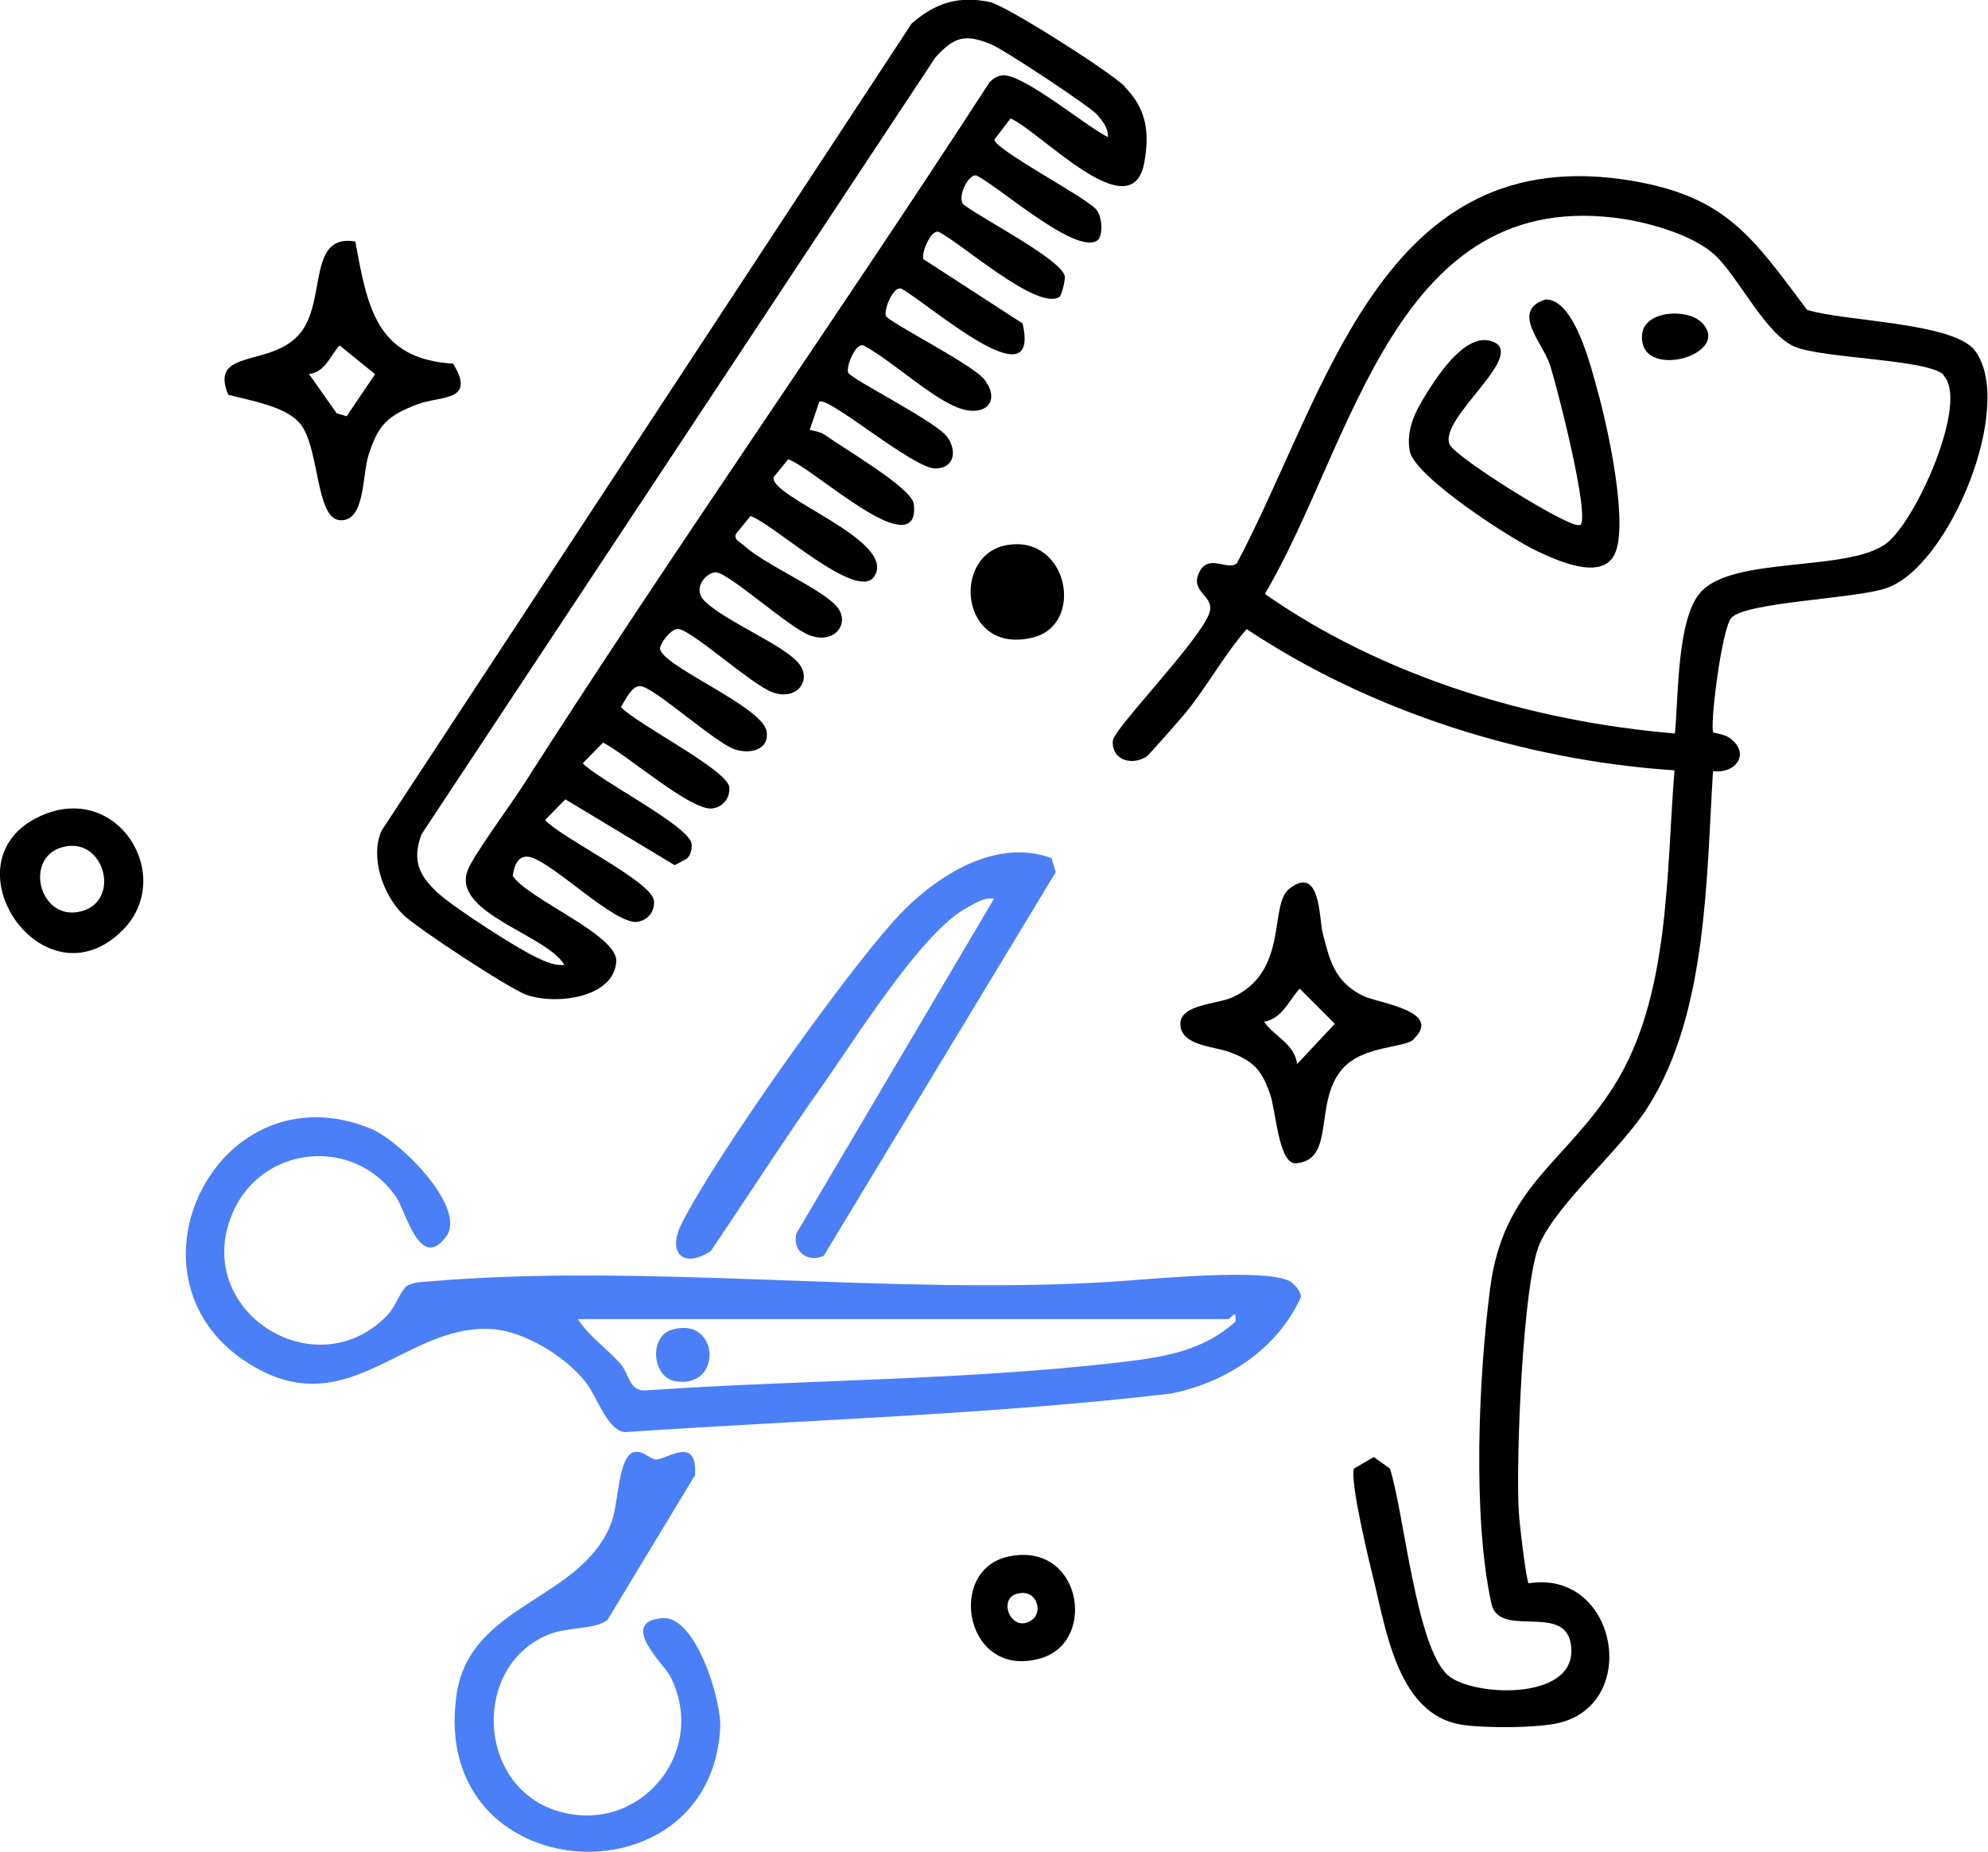 <?xml version="1.0" encoding="UTF-8"?><svg id="Layer_1" xmlns="http://www.w3.org/2000/svg" viewBox="0 0 48 44.71"><defs><style>.cls-1{fill:#4b7ff8;}</style></defs><g id="Pet_Groomers"><path d="M27.16,2.1c.52.53.6,1.09.47,1.82-.3,1.65-2.51-.75-3.23-1.06l-.39.51c0,.24,2.21,1.39,2.46,1.69.15.17.17.65.02.75-.53.34-2.36-1.3-2.91-1.57-.2-.07-.53.61-.27.73.42.32,2.36,1.32,2.4,1.71.01.1-.08.46-.13.49-.53.34-2.36-1.29-2.91-1.57-.2-.07-.44.54-.37.66l2.39,1.55c.45,1.95-2.3-.51-2.93-.84-.2-.07-.43.53-.37.66.1.17,2.14,1.19,2.39,1.55.39.53-.01.91-.66.66s-1.6-1.14-2.27-1.5c-.2-.07-.43.53-.37.66.1.17,2.14,1.19,2.39,1.55.24.33.18.76-.29.76-.54,0-2.59-1.76-2.8-1.61l-.23.68c.13.03.27.05.38.13.43.31,2.08,1.27,2.13,1.65.02.12.02.3-.05.4-.42.59-2.45-1.3-2.98-1.47l-.35.43c-.12.48,3.03,1.54,2.42,2.41-.42.59-2.45-1.3-2.98-1.47l-.35.43c-.06.15.11.2.19.28.51.47,1.87,1.04,2.24,1.47.34.39-.03.93-.65.7-.49-.18-1.91-1.47-2.25-1.52-.2-.03-.64.37-.26.72.52.48,1.87,1.03,2.24,1.47.34.41-.04.93-.64.7-.49-.18-1.91-1.47-2.25-1.52-.17-.03-.41.29-.45.44-.1.4,2.47,1.41,2.57,2.03.07.45-.41.56-.78.43-.49-.18-1.91-1.47-2.25-1.52-.22-.04-.38.34-.49.5.39.42,2.58,1.52,2.62,1.94.02.26-.16.48-.41.51-.51.07-2.08-1.31-2.64-1.59l-.49.5c.39.41,2.59,1.52,2.63,1.95.01.13-.02.25-.11.35l-.3.16-2.64-1.59-.49.5c.4.44,2.58,1.48,2.63,1.95.02.27-.15.47-.41.51-.55.05-1.98-1.39-2.56-1.56-.31-.09-.41.21-.44.45.37.56,2.53,1.42,2.5,2.06-.05.89-1.47,1.06-2.17.81-.42-.15-2.64-1.61-2.97-1.93-.49-.48-.81-1.38-.53-2.03L22.01.57c.57-.5,1.14-.68,1.89-.52.41.09,2.93,1.7,3.26,2.04ZM26.75,3.32c.02-.22-.14-.42-.28-.57-.23-.23-2.24-1.56-2.54-1.68-.63-.26-.89-.18-1.34.31l-12.41,18.76c-.23.61-.08.98.37,1.4.38.36,1.92,1.35,2.41,1.58.21.1.43.2.67.18-.44-.74-2.72-1.25-2.34-2.28.14-.37,1.02-1.56,1.31-2.01,3.66-5.73,7.59-11.31,11.29-17.02.08-.09.18-.15.3-.17.48-.07,2.03,1.23,2.56,1.49Z"/><path d="M41.37,17.69s.26.04.38.12c.53.37.17.88-.39.81-.16,2.58-.14,5.84-1.56,8.09-.64,1.03-2.17,2.31-2.62,3.31-.42.93-.58,5.29-.51,6.46.01.25.18,1.7.24,1.75,2.11-.34,2.71,2.85.77,3.36-.52.14-1.87.14-2.41.05-1.48-.25-1.79-2.19-2.08-3.4-.12-.48-.6-2.46-.5-2.78l.48-.28.39.28c.34,1.06.63,4.31,1.4,4.99.6.53,3.24.64,2.96-.79-.18-.94-1.73-.1-1.91-.94-.46-2.09-.31-5.48-.03-7.62.32-2.47,1.81-3.01,2.99-4.88,1.36-2.15,1.26-5.17,1.46-7.62-3.61-.24-7.32-1.41-10.33-3.41-.57.65-.98,1.44-1.54,2.1-.12.14-.82.94-.88.98-.37.23-.85.07-.81-.39.03-.29,2.04-2.35,2.32-3.05.18-.46-.49-.51-.23-1.02.23-.46.71,0,.91-.22,2.19-4.14,3.5-10.26,9.56-9.22,2.27.39,2.9,1.38,4.2,3.11.86.28,3.53.3,4.05.98.99,1.3-.6,5.21-2.13,5.74-.76.26-3.35.33-3.74.71-.24.23-.54,2.68-.44,2.78ZM46.93,9.05c-.39-.38-2.91-.39-3.6-.68s-1.36-1.68-1.91-2.2c-.51-.48-1.52-.77-2.2-.88-5.55-.86-6.53,5.42-8.68,9.05,2.86,2,6.44,3.08,9.9,3.37.09-.86.04-2.78.63-3.42.79-.86,3.49-.48,4.45-1.15.73-.51,2.04-3.46,1.4-4.08Z"/><path class="cls-1" d="M9.77,31.09c.17-.14.38-.13.59-.15,5.25-.45,11.13.34,16.45.01.84-.05,3.75-.35,4.34-.01.1.06.27.25.26.38-.57,1.26-1.82,2.07-3.15,2.33-4.37.51-8.79.63-13.18.93-.43-.06-.66-.86-.95-1.22-.48-.61-1.49-1.23-2.27-1.27-2.13-.12-3.49,2.38-5.92.79-3.18-2.08-.67-7.13,3.01-5.63.71.29,2.34,1.92,1.82,2.61-.63.85-.97-.61-1.2-.95-1.01-1.48-3.24-1.27-3.95.37-1.02,2.35,1.99,4.28,3.73,2.48.18-.18.31-.56.43-.66ZM13.96,31.86c.27.42.71.71,1.03,1.08.21.25.2.67.62.63,3.8-.26,7.76-.24,11.54-.69,1-.12,1.92-.28,2.68-.97.03-.35-.12-.06-.17-.06h-15.7Z"/><path class="cls-1" d="M24.01,21.7c-.25-.04-.44.1-.65.21-1.07.55-2.68,3.13-3.44,4.21-.95,1.34-1.84,2.73-2.76,4.09-.69.44-1.06.02-.69-.69.86-1.68,3.8-5.81,5.08-7.25.92-1.04,2.43-2.07,3.84-1.55l.1.34-5.6,9.26c-.39.19-.77-.12-.66-.54l4.77-8.08Z"/><path class="cls-1" d="M15.3,35.07c.2-.08.41.18.55.17.27-.02,1-.58.93.38l-2.11,3.49c-.31.25-.98.16-1.46.37-1.8.77-1.69,3.58.17,4.22,2.01.69,3.77-1.39,2.79-3.25-.14-.26-1.25-1.29-.18-1.38.81-.07,1.43,1.98,1.4,2.64-.22,4.32-7.02,3.9-6.37-.77.31-2.26,3.08-2.28,3.76-4.23.15-.42.15-1.56.53-1.65Z"/><path d="M8.58,5.84c.29,1.55.49,2.83,2.36,2.94.57.93-.31.77-.86.98-.72.28-.94.48-1.18,1.22-.16.51-.08,1.63-.7,1.58-.59-.05-.48-1.8-.97-2.35-.36-.41-1.21-.54-1.72-.68-.48-1.16,1.11-.62,1.78-1.54.58-.8.15-2.35,1.29-2.16ZM9.05,9.03l-.85-.69c-.23.25-.35.65-.74.69l.67.95.24.07.69-1.02Z"/><path d="M34.14,25.09c-.22.22-1.24.15-1.73.72-.71.82-.14,2.23-1.15,2.28-.4-.05-.45-1.28-.6-1.69-.2-.56-.38-.77-.95-.99-.38-.15-1.21-.15-1.21-.69,0-.47.88-.47,1.26-.64,1.37-.63.87-2.23,1.37-2.62.75-.59.72.7.8,1.04.17.68.29,1.2.97,1.54.35.18,1.96.36,1.23,1.05ZM31.32,25.69l.91-.97-.85-.85c-.26.29-.43.73-.86.8.25.36.74.53.8,1.03Z"/><path d="M2.96,22.46c-1.91,1.91-4.34-1.66-2-2.75,1.89-.87,3.29,1.46,2,2.75ZM1.49,20.46c-.9.26-.55,1.73.4,1.56,1.08-.2.64-1.87-.4-1.56Z"/><path d="M24.32,37.59c1.77-.41,2.19,2.01.84,2.44-1.84.57-2.33-2.09-.84-2.44ZM24.53,38.49c-.44.14-.1.97.39.62.28-.2.1-.78-.39-.62Z"/><path d="M24.32,13.16c1.47-.25,1.88,1.91.63,2.23-1.77.45-2-2-.63-2.23Z"/><path d="M38.16,12.68c.23-.25-.57-3.36-.74-3.88s-.96-1.3-.1-1.57c.7-.01,1.1,1.65,1.26,2.23.23.82.78,3.3.38,3.97-.34.57-1.35.11-1.84-.12-.63-.29-2.95-1.79-3.08-2.41-.1-.53.14-.98.41-1.41.3-.48.95-1.46,1.57-1.25.9.31-1.29,1.85-1.02,2.49.14.32,3,2.1,3.14,1.94Z"/><path d="M41.1,7.8c.74.78-1.58,1.42-1.45.26.06-.56,1.1-.63,1.45-.26Z"/><path class="cls-1" d="M16.21,32.11c1.16-.36,1.26,1.43.1,1.24-.56-.09-.65-1.06-.1-1.24Z"/></g></svg>